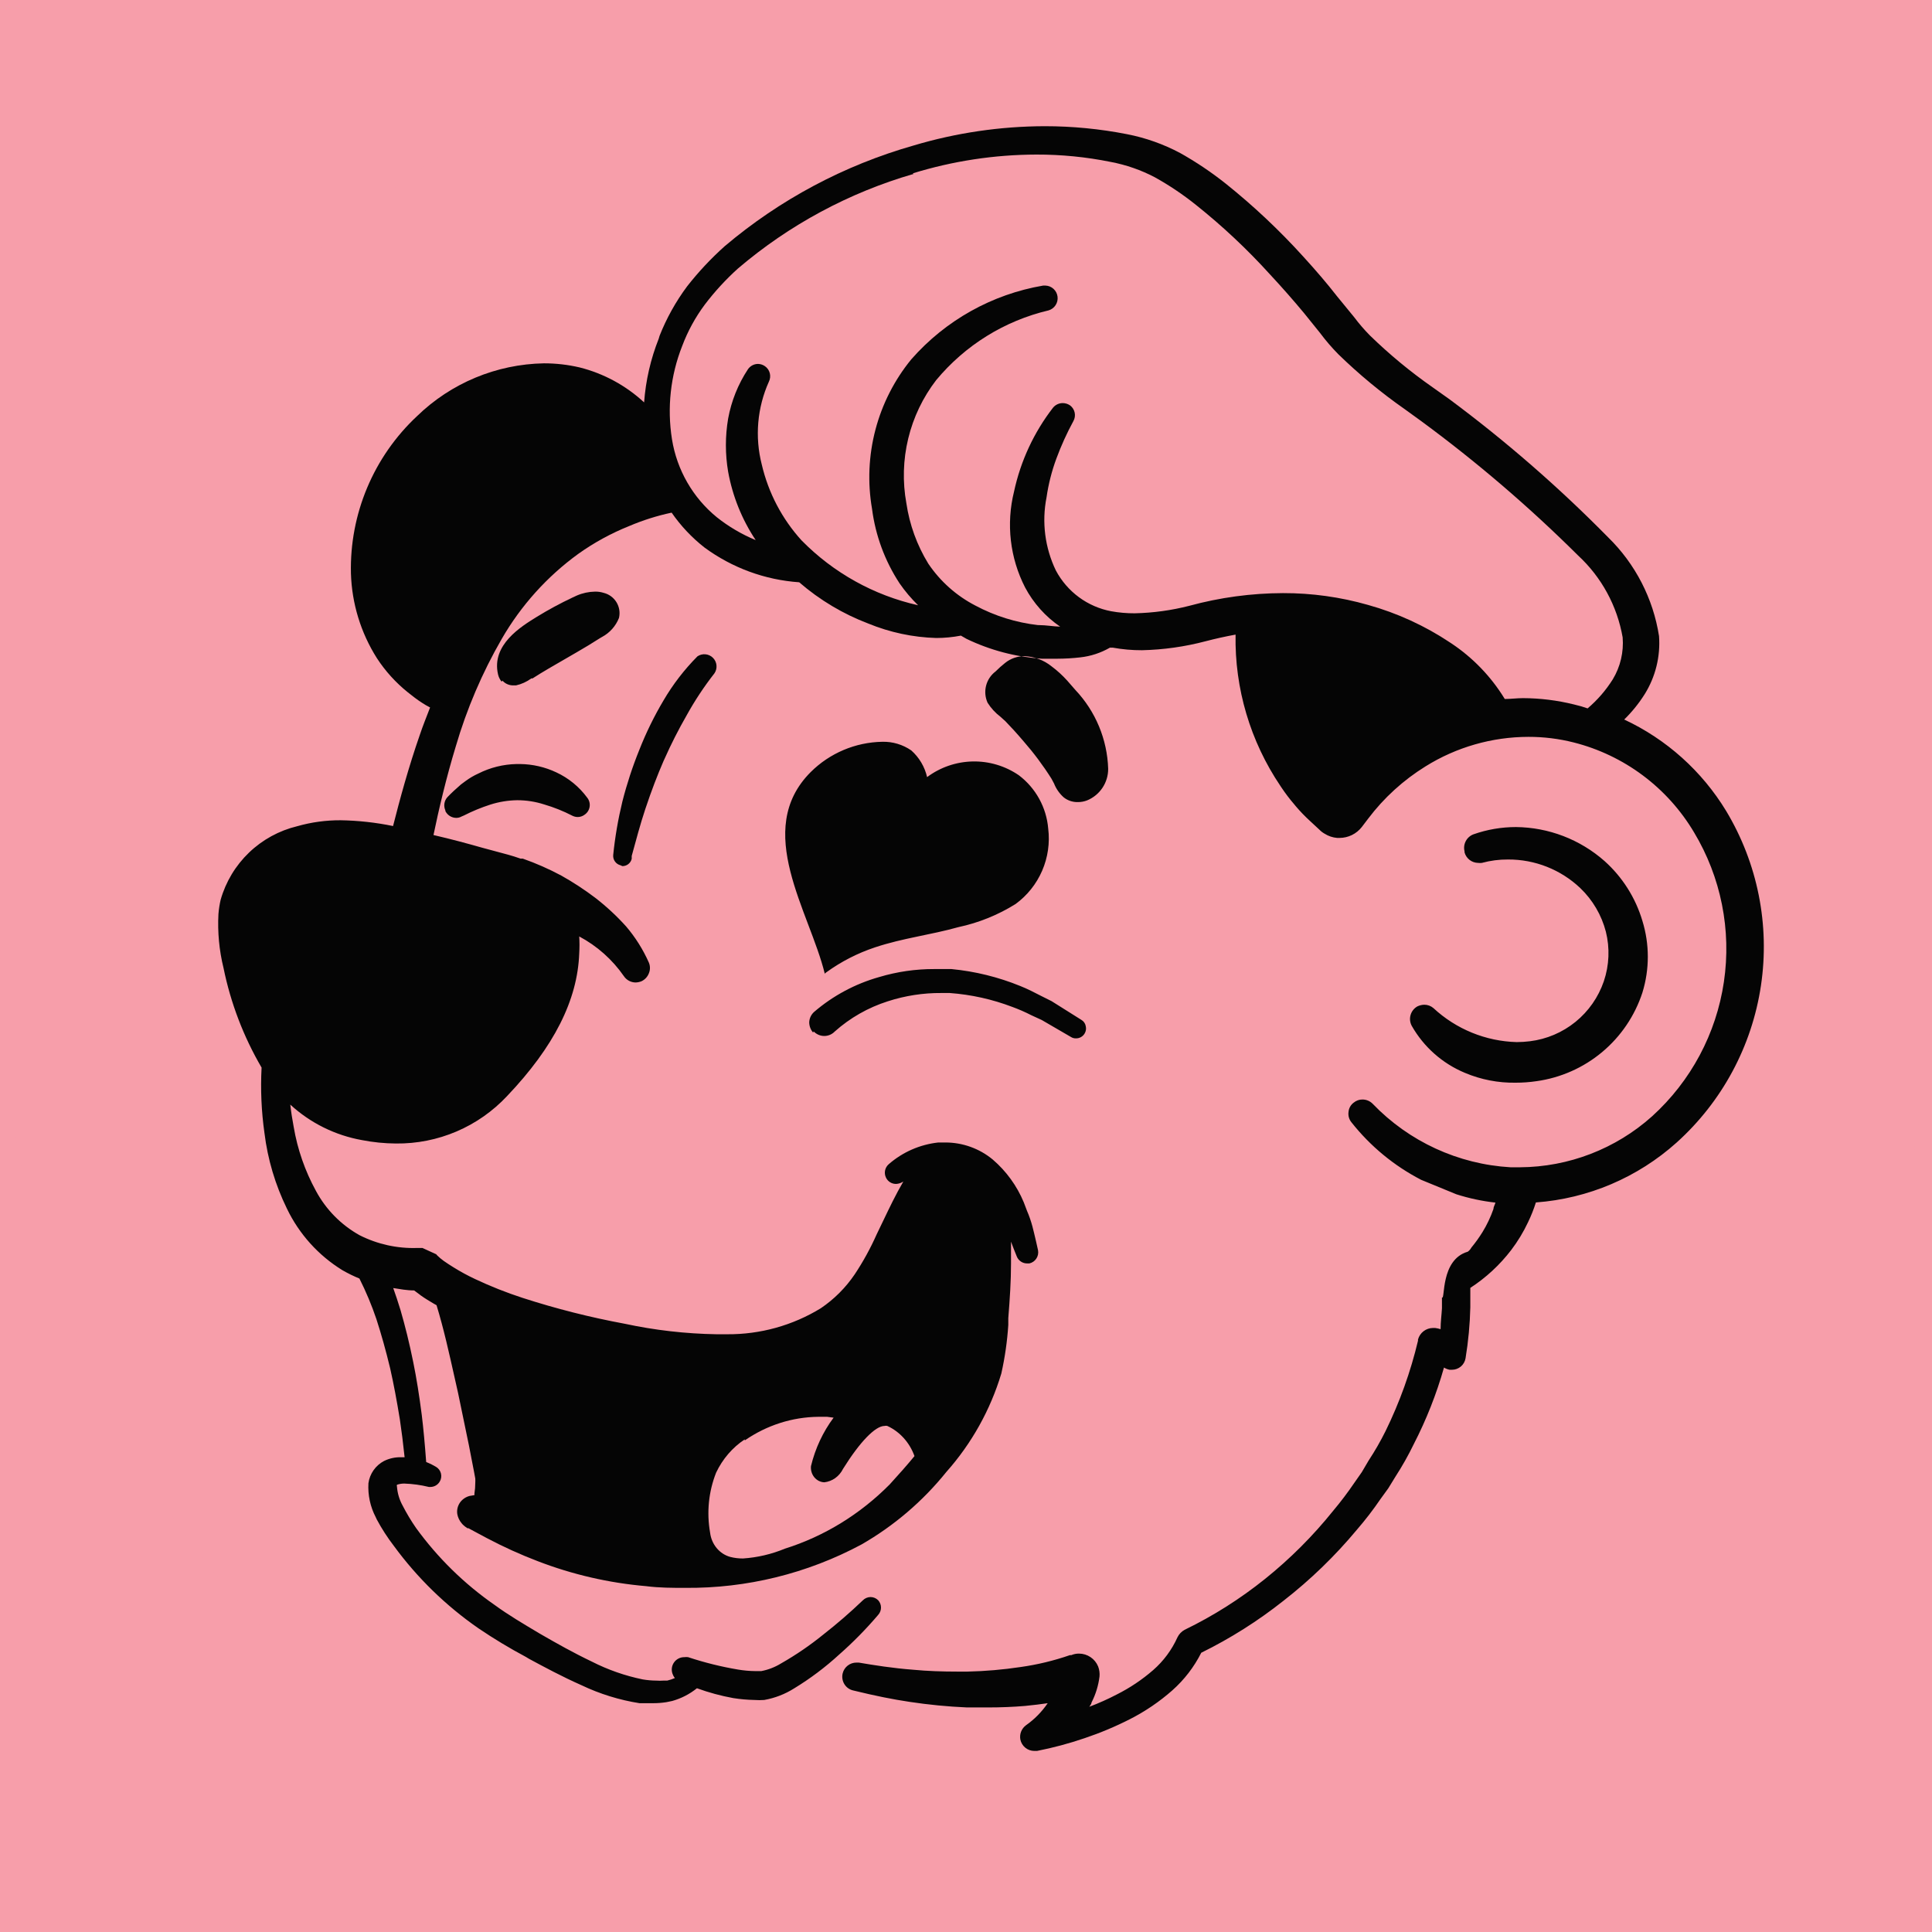 <?xml version="1.0" encoding="UTF-8"?> <svg xmlns="http://www.w3.org/2000/svg" width="500" height="500" viewBox="0 0 500 500" fill="none"><rect width="500" height="500" fill="#F79EAA"></rect><path d="M108.82 149.609C107.904 149.44 107.084 148.92 106.523 148.153C105.962 147.386 105.701 146.428 105.794 145.471C106.269 140.952 107.648 136.583 109.844 132.644C111.933 128.819 114.557 125.333 117.63 122.299C120.747 119.006 124.428 116.34 128.486 114.437C130.303 113.705 132.232 113.316 134.182 113.287C136.453 113.262 138.683 113.923 140.596 115.189C142.509 116.455 144.022 118.271 144.95 120.414C145.25 121.065 145.423 121.772 145.458 122.493C145.493 123.214 145.39 123.935 145.154 124.615C144.919 125.294 144.555 125.919 144.084 126.452C143.614 126.986 143.046 127.418 142.413 127.724C141.709 128.089 140.932 128.278 140.144 128.276C139.133 128.276 138.144 127.977 137.293 127.415C136.441 126.853 135.763 126.051 135.339 125.103V124.782C135.204 124.432 134.96 124.138 134.646 123.947C134.332 123.755 133.965 123.677 133.603 123.724C133.059 123.737 132.52 123.83 132.002 124C128.991 125.206 126.217 126.966 123.815 129.195C121.185 131.426 118.904 134.062 117.052 137.011C115.191 139.774 113.903 142.905 113.27 146.207C113.152 147.138 112.714 147.994 112.036 148.619C111.358 149.243 110.485 149.595 109.576 149.609H108.953H108.82ZM113.759 112.184C109.29 116.641 105.761 122.005 103.395 127.94C101.029 133.874 99.877 140.25 100.01 146.667C100.198 152.874 102.012 158.913 105.26 164.138C106.854 166.688 108.82 168.968 111.09 170.897L112.113 171.632C112.864 172.25 113.651 172.818 114.471 173.333C116.583 168.858 118.945 164.514 121.546 160.322C127.522 150.484 135.435 142.056 144.772 135.586C149.447 132.407 154.464 129.8 159.722 127.816C163.065 126.504 166.502 125.459 170 124.69C168.809 121.925 167.885 119.045 167.241 116.092C165.261 112.135 162.439 108.693 158.986 106.025C155.534 103.358 151.541 101.533 147.308 100.69C145.187 100.228 143.024 99.997 140.856 100C130.634 100.268 120.916 104.638 113.759 112.184" fill="#F79EAA"></path><path d="M326.667 160.557C326.762 173.818 330.632 186.739 337.772 197.63L338.122 198.14C338.958 199.37 339.864 200.546 340.833 201.662L341.402 202.311C342.3 203.425 343.279 204.463 344.331 205.415L345.643 206.667L346.124 205.971C350.829 199.366 356.621 193.715 363.22 189.288C369.379 185.182 376.196 182.308 383.333 180.808C380.282 176.885 376.632 173.533 372.533 170.891C366.52 167.06 360.009 164.187 353.207 162.364C347.499 160.773 341.619 159.978 335.717 160C332.796 160.018 329.878 160.188 326.972 160.51" fill="#F79EAA"></path><circle cx="250" cy="250" r="226.667" fill="#050505"></circle><path d="M210.436 267.232C209.787 266.49 209.428 265.537 209.425 264.551C209.472 263.544 209.914 262.596 210.656 261.913C215.555 257.7 221.317 254.609 227.537 252.857C232.172 251.47 236.986 250.774 241.824 250.791C243.274 250.791 244.681 250.791 246.22 250.791C252.351 251.379 258.364 252.86 264.067 255.187C265.957 255.935 267.716 256.858 269.43 257.737L272.155 259.1L279.848 263.935C280.147 264.105 280.405 264.339 280.602 264.62C280.8 264.902 280.933 265.223 280.991 265.562C281.073 265.888 281.087 266.228 281.034 266.56C280.981 266.893 280.862 267.211 280.684 267.496C280.456 267.874 280.133 268.186 279.748 268.402C279.362 268.618 278.928 268.73 278.486 268.727C278.021 268.747 277.56 268.624 277.167 268.375L269.606 263.979L266.924 262.748C265.33 261.928 263.685 261.209 262.001 260.594C256.798 258.609 251.333 257.394 245.779 256.99H243.669C238.939 256.953 234.233 257.68 229.735 259.144C224.663 260.759 219.99 263.425 216.019 266.968C215.67 267.327 215.253 267.613 214.793 267.809C214.333 268.005 213.837 268.108 213.337 268.111C212.819 268.111 212.307 268.006 211.831 267.802C211.355 267.598 210.925 267.3 210.568 266.924M379.022 220.327C378.801 219.442 378.911 218.505 379.332 217.696C379.753 216.886 380.456 216.258 381.308 215.931C384.852 214.678 388.584 214.039 392.342 214.041C400.784 214.127 408.914 217.248 415.245 222.833C419.882 226.984 423.275 232.341 425.048 238.307C426.921 244.364 426.921 250.845 425.048 256.902C423.084 262.9 419.477 268.227 414.635 272.275C409.793 276.324 403.912 278.933 397.661 279.805C395.886 280.069 394.093 280.201 392.298 280.2C387.772 280.282 383.279 279.414 379.11 277.651C373.298 275.234 368.456 270.95 365.351 265.474C364.891 264.614 364.786 263.609 365.057 262.673C365.328 261.737 365.954 260.943 366.801 260.462C367.364 260.189 367.979 260.039 368.604 260.023C369.475 260.019 370.319 260.332 370.978 260.902C376.851 266.353 384.508 269.478 392.518 269.694C393.664 269.688 394.809 269.615 395.947 269.474C400.269 268.942 404.354 267.204 407.736 264.46C411.117 261.716 413.658 258.076 415.069 253.956C416.471 249.816 416.654 245.361 415.597 241.12C414.477 236.81 412.178 232.898 408.959 229.822C403.916 225.044 397.222 222.399 390.276 222.437C387.99 222.42 385.712 222.716 383.506 223.316C383.185 223.359 382.86 223.359 382.539 223.316C381.736 223.306 380.959 223.034 380.324 222.543C379.689 222.051 379.232 221.366 379.022 220.591M115.263 209.733C115.007 209.172 114.921 208.549 115.015 207.939C115.109 207.33 115.378 206.762 115.79 206.304C116.845 205.205 118.032 204.106 119.307 203.007L120.494 202.128C121.521 201.368 122.627 200.72 123.791 200.193C126.861 198.64 130.242 197.799 133.682 197.732H134.605C137.845 197.769 141.039 198.503 143.969 199.886C147.144 201.362 149.895 203.615 151.969 206.436C152.229 206.762 152.42 207.138 152.528 207.541C152.636 207.944 152.66 208.365 152.598 208.777C152.536 209.19 152.39 209.585 152.168 209.939C151.947 210.292 151.654 210.596 151.31 210.832C150.792 211.228 150.16 211.444 149.508 211.447C149.018 211.44 148.536 211.32 148.101 211.095C145.781 209.899 143.352 208.927 140.847 208.194C138.589 207.465 136.231 207.094 133.858 207.095C131.484 207.129 129.129 207.514 126.868 208.238C124.526 208.994 122.248 209.935 120.054 211.051L119.439 211.315C119.023 211.55 118.553 211.671 118.076 211.667C117.491 211.663 116.918 211.496 116.421 211.186C115.924 210.875 115.523 210.433 115.263 209.908M209.821 199.798C214.75 194.901 221.38 192.098 228.328 191.973C231.008 191.902 233.641 192.688 235.845 194.215C237.891 196.035 239.32 198.447 239.933 201.116C243.344 198.568 247.468 197.152 251.725 197.065C255.982 196.978 260.159 198.226 263.671 200.633C265.837 202.271 267.633 204.347 268.944 206.725C270.254 209.103 271.049 211.731 271.276 214.436C271.733 218.146 271.191 221.911 269.707 225.342C268.224 228.773 265.852 231.746 262.836 233.955C258.297 236.791 253.299 238.814 248.065 239.933C240.68 241.999 233.779 242.747 226.482 245.164C221.97 246.659 217.714 248.838 213.865 251.626C213.865 251.626 213.425 251.89 213.469 252.066C209.557 235.933 194.786 214.832 209.821 199.798M275.277 206.348C274.173 205.357 273.315 204.123 272.771 202.743L272.112 201.512C269.951 198.089 267.526 194.841 264.858 191.797C263.1 189.731 261.605 188.104 260.198 186.654L258.88 185.467C257.573 184.474 256.456 183.252 255.583 181.862C254.958 180.48 254.822 178.925 255.197 177.455C255.573 175.985 256.437 174.687 257.649 173.773C258.423 172.99 259.245 172.256 260.11 171.575C261.538 170.417 263.327 169.794 265.166 169.817C267.718 169.927 270.167 170.852 272.155 172.455C273.621 173.55 274.976 174.787 276.2 176.147L278.31 178.565C283.537 184.098 286.556 191.355 286.794 198.962C286.803 200.713 286.289 202.427 285.318 203.883C284.347 205.34 282.963 206.474 281.343 207.139C280.574 207.441 279.752 207.59 278.925 207.579C277.602 207.61 276.311 207.174 275.277 206.348M160.585 223.932C160.008 223.788 159.502 223.443 159.156 222.96C158.809 222.477 158.646 221.886 158.695 221.294C159.169 216.629 159.963 212.003 161.069 207.447C162.229 202.883 163.698 198.403 165.465 194.039C167.202 189.63 169.289 185.367 171.707 181.291C174.146 177.126 177.1 173.286 180.499 169.861C181.108 169.448 181.843 169.26 182.575 169.33C183.308 169.399 183.993 169.722 184.514 170.243C185.034 170.763 185.357 171.448 185.426 172.181C185.496 172.914 185.308 173.648 184.895 174.257C182.207 177.694 179.796 181.34 177.686 185.159C175.589 188.81 173.682 192.566 171.971 196.413L171.707 196.984C170.169 200.545 168.63 204.501 167.004 209.381C165.685 213.337 164.586 217.514 163.487 221.514V222.261C163.357 222.803 163.048 223.286 162.609 223.629C162.17 223.973 161.627 224.157 161.069 224.152V224.152L160.585 223.932ZM129.813 176.411C129.364 175.86 129.048 175.214 128.89 174.521C127.132 166.872 134.825 162.168 138.957 159.618C141.927 157.796 144.994 156.138 148.145 154.651L149.288 154.123C150.775 153.483 152.372 153.14 153.991 153.112C154.736 153.097 155.478 153.201 156.189 153.42C157.581 153.754 158.785 154.626 159.535 155.846C160.285 157.066 160.52 158.533 160.19 159.926C159.354 162.036 157.796 163.781 155.794 164.85L155.266 165.157C153.288 166.432 151.31 167.619 149.332 168.762L146.298 170.52C143.485 172.147 140.54 173.817 137.814 175.576H137.506C136.326 176.444 134.979 177.057 133.55 177.378H132.891C132.354 177.393 131.819 177.291 131.326 177.078C130.832 176.866 130.391 176.548 130.033 176.147M170.696 86.909C172.5 82.351 174.894 78.05 177.818 74.116C180.755 70.361 184.021 66.874 187.577 63.698C201.81 51.658 218.444 42.786 236.373 37.674C247.414 34.373 258.874 32.686 270.397 32.662C277.54 32.66 284.665 33.352 291.674 34.728C296.478 35.661 301.115 37.305 305.433 39.608C309.566 41.925 313.506 44.571 317.214 47.521C324.389 53.262 331.092 59.569 337.26 66.379C340.513 69.94 343.415 73.325 346.052 76.71C347.503 78.468 348.954 80.271 350.448 82.073C351.701 83.747 353.067 85.333 354.537 86.821C359.571 91.722 364.996 96.207 370.758 100.229L375.154 103.35C389.722 114.176 403.434 126.11 416.168 139.045C423.214 145.923 427.842 154.9 429.356 164.63C429.74 169.891 428.447 175.139 425.664 179.62C424.156 182.019 422.37 184.233 420.345 186.214C431.278 191.322 440.455 199.551 446.721 209.865C454.881 223.429 458.067 239.41 455.733 255.066C453.399 270.723 445.69 285.08 433.928 295.674C423.833 304.738 411.016 310.196 397.485 311.192C396.937 312.939 396.261 314.644 395.463 316.291C394.261 318.859 392.787 321.291 391.067 323.545C388.132 327.375 384.564 330.675 380.517 333.304C380.517 334.974 380.517 336.645 380.517 338.315C380.414 342.735 380.003 347.141 379.286 351.503C379.15 352.338 378.722 353.097 378.077 353.645C377.433 354.193 376.615 354.493 375.769 354.493H375.154C374.64 354.39 374.149 354.197 373.703 353.921C371.761 360.774 369.139 367.415 365.878 373.747C364.483 376.625 362.912 379.414 361.174 382.099L359.284 385.177L357.306 387.902C355.412 390.687 353.358 393.358 351.152 395.903C345.501 402.693 339.133 408.854 332.161 414.278C325.567 419.506 318.435 424.015 310.884 427.73C309.019 431.43 306.469 434.741 303.367 437.489C300.07 440.393 296.422 442.874 292.509 444.874C288.696 446.821 284.743 448.481 280.684 449.842C276.66 451.217 272.548 452.319 268.375 453.139H267.672C266.824 453.136 266.003 452.842 265.347 452.306C264.69 451.769 264.239 451.023 264.067 450.193C263.938 449.504 264.005 448.792 264.262 448.139C264.518 447.486 264.954 446.918 265.518 446.501C267.724 444.952 269.63 443.015 271.144 440.786C269.386 441.05 267.496 441.27 265.342 441.489C262.265 441.753 259.011 441.885 255.67 441.885H250.263C245.274 441.669 240.299 441.185 235.361 440.434C230.965 439.775 226.569 438.896 220.811 437.489C220.34 437.384 219.895 437.186 219.503 436.907C219.11 436.628 218.778 436.273 218.525 435.862C218.269 435.446 218.098 434.983 218.023 434.5C217.947 434.017 217.968 433.524 218.085 433.049C218.282 432.255 218.74 431.55 219.386 431.048C220.032 430.546 220.827 430.275 221.646 430.279H222.261C226.13 430.939 231.053 431.73 236.329 432.126C239.977 432.477 243.846 432.609 247.846 432.609H250.351C254.973 432.508 259.584 432.112 264.155 431.422C268.494 430.811 272.763 429.78 276.903 428.345H277.255C277.88 428.079 278.554 427.945 279.233 427.95C280.3 427.95 281.342 428.267 282.227 428.863C283.112 429.458 283.799 430.303 284.201 431.291C284.514 432.117 284.634 433.004 284.552 433.884C284.262 436.23 283.563 438.506 282.486 440.61C282.486 440.962 282.135 441.357 281.915 441.709C284.366 440.786 286.759 439.714 289.08 438.5C292.451 436.802 295.596 434.69 298.444 432.214C301.125 429.871 303.269 426.977 304.73 423.729C305.13 422.909 305.775 422.233 306.576 421.795C313.995 418.195 320.984 413.771 327.413 408.607C333.895 403.401 339.791 397.505 344.997 391.023C346.983 388.659 348.847 386.194 350.58 383.638L352.426 381L354.185 378.011C355.802 375.552 357.27 372.997 358.581 370.362C362.238 362.902 365.054 355.058 366.977 346.976V346.668C367.208 345.816 367.71 345.062 368.408 344.522C369.107 343.983 369.963 343.686 370.846 343.679H371.417C371.893 343.746 372.363 343.849 372.824 343.986C372.824 342.052 373.088 340.25 373.176 338.579C373.176 337.656 373.176 336.689 373.176 335.766C374.055 336.645 372.692 326.007 379.857 323.94C380.241 323.663 380.557 323.303 380.781 322.885C381.84 321.606 382.809 320.255 383.682 318.841C384.827 316.968 385.77 314.979 386.495 312.907C386.495 312.379 386.847 311.852 387.023 311.236C383.59 310.853 380.203 310.131 376.912 309.082L367.812 305.345C360.797 301.721 354.637 296.641 349.745 290.443C349.442 290.072 349.219 289.642 349.091 289.18C348.962 288.719 348.931 288.236 348.998 287.762C349.038 287.284 349.181 286.822 349.416 286.404C349.651 285.987 349.973 285.625 350.36 285.344C350.991 284.824 351.785 284.544 352.602 284.552C353.093 284.551 353.579 284.648 354.032 284.836C354.485 285.025 354.895 285.302 355.24 285.651C364.64 295.436 377.389 301.309 390.935 302.092H393.353C405.982 302.021 418.147 297.33 427.554 288.904C437.595 279.805 444.166 267.503 446.146 254.099C448.127 240.694 445.393 227.017 438.412 215.403C435.009 209.671 430.507 204.666 425.167 200.676C419.826 196.685 413.751 193.788 407.289 192.149C403.452 191.177 399.509 190.69 395.551 190.698C386.131 190.711 376.903 193.361 368.911 198.347C363.183 201.894 358.161 206.469 354.097 211.843L352.426 214.041C351.742 214.915 350.868 215.622 349.87 216.109C348.873 216.596 347.778 216.851 346.668 216.854H346.052C344.895 216.757 343.779 216.38 342.799 215.755C342.295 215.473 341.836 215.117 341.436 214.7L339.019 212.458C337.725 211.275 336.506 210.012 335.37 208.678L334.974 208.194C333.771 206.799 332.655 205.331 331.633 203.798L331.37 203.402C323.568 191.849 319.516 178.173 319.764 164.234C317.127 164.718 314.533 165.289 312.027 165.949C306.643 167.37 301.11 168.152 295.542 168.278C293.022 168.287 290.506 168.066 288.025 167.619H287.234C284.885 168.974 282.28 169.828 279.585 170.125C277.6 170.354 275.604 170.471 273.606 170.476C272.288 170.476 270.925 170.476 269.606 170.476C262.846 170.019 256.236 168.273 250.132 165.333L248.681 164.498C246.581 164.905 244.446 165.111 242.307 165.113C236.268 164.938 230.311 163.672 224.723 161.377C218.179 158.893 212.123 155.277 206.831 150.694C197.965 150.08 189.457 146.954 182.302 141.683C179.037 139.122 176.177 136.084 173.817 132.671C170.051 133.472 166.37 134.635 162.827 136.144C158.16 138.013 153.733 140.434 149.639 143.353C141.577 149.212 134.837 156.701 129.857 165.333C124.786 174.113 120.786 183.47 117.944 193.204C115.482 201.292 113.549 209.513 112.186 216.107C116.933 217.206 120.978 218.305 124.846 219.404L128.275 220.327C130.429 220.899 132.671 221.47 134.737 222.217H135.308C138.742 223.425 142.078 224.894 145.287 226.613C148.346 228.33 151.283 230.254 154.079 232.372C156.945 234.593 159.608 237.064 162.036 239.757C164.441 242.578 166.425 245.732 167.927 249.121C168.112 249.559 168.207 250.03 168.207 250.505C168.207 250.981 168.112 251.452 167.927 251.89C167.578 252.806 166.883 253.548 165.993 253.956C165.516 254.145 165.01 254.249 164.498 254.264C163.898 254.26 163.308 254.109 162.78 253.826C162.251 253.542 161.8 253.135 161.465 252.637C158.485 248.337 154.521 244.81 149.903 242.351C149.994 243.815 149.994 245.283 149.903 246.747C149.464 258.792 143.397 270.881 131.22 283.673C127.542 287.601 123.085 290.719 118.136 292.831C113.186 294.943 107.851 296.001 102.47 295.938C99.519 295.919 96.575 295.625 93.678 295.059C86.747 293.821 80.313 290.634 75.127 285.871C75.347 287.849 75.655 289.784 76.006 291.63C76.987 297.437 78.934 303.039 81.765 308.203C84.358 313.028 88.278 317.01 93.063 319.676C97.675 322.009 102.8 323.143 107.965 322.973H109.328L112.889 324.6L113.153 324.908C113.675 325.416 114.233 325.886 114.823 326.314C115.659 326.886 116.494 327.457 117.373 327.985C119.172 329.106 121.036 330.119 122.956 331.018C126.952 332.902 131.063 334.532 135.265 335.898C143.903 338.693 152.713 340.925 161.641 342.58C169.475 344.263 177.455 345.176 185.467 345.305H188.192C196.736 345.368 205.126 343.038 212.414 338.579C215.879 336.237 218.864 333.252 221.206 329.787C223.384 326.51 225.281 323.054 226.877 319.457L228.592 315.896C230.174 312.599 231.8 309.17 233.779 305.785L233.295 306.049C232.854 306.259 232.376 306.379 231.889 306.4C231.346 306.403 230.815 306.252 230.355 305.964C229.896 305.676 229.528 305.263 229.295 304.774C229.012 304.199 228.927 303.546 229.055 302.918C229.182 302.289 229.514 301.721 229.998 301.301C233.601 298.157 238.081 296.194 242.835 295.674H244.724C249.17 295.687 253.473 297.24 256.901 300.07C260.414 303.082 263.169 306.876 264.946 311.148L265.781 313.346C266.349 314.658 266.819 316.01 267.188 317.39L267.628 319.149C267.98 320.643 268.331 322.094 268.639 323.545C268.783 324.296 268.63 325.073 268.212 325.713C267.793 326.353 267.143 326.805 266.397 326.974H265.825C265.249 326.979 264.684 326.81 264.205 326.488C263.727 326.166 263.357 325.707 263.144 325.171C262.572 323.853 262.133 322.578 261.649 321.347V326.974C261.649 331.589 261.342 336.161 260.946 341.129V342.887C260.672 347.118 260.07 351.322 259.143 355.46C256.307 364.894 251.447 373.595 244.901 380.956C238.807 388.528 231.352 394.894 222.921 399.727C208.907 407.231 193.23 411.086 177.334 410.937C173.993 410.937 170.608 410.937 167.223 410.497C157.617 409.675 148.175 407.499 139.177 404.035C134.663 402.313 130.259 400.316 125.989 398.057L122.868 396.386L121.241 395.507H120.978C120.552 395.241 120.154 394.931 119.791 394.584L119.483 394.232C118.895 393.541 118.501 392.707 118.34 391.815C118.242 391.134 118.315 390.44 118.553 389.796C118.791 389.151 119.186 388.576 119.703 388.122C120.219 387.662 120.837 387.331 121.505 387.155L122.78 386.935C122.8 386.804 122.8 386.671 122.78 386.539C122.927 385.624 123.001 384.697 123 383.77C123.026 383.389 123.026 383.007 123 382.627L122.692 380.956L121.373 374.143L118.56 360.559L117.681 356.647C116.274 350.36 114.823 343.81 112.977 337.788L112.273 337.392C111.174 336.733 110.031 336.073 108.932 335.282L108.537 334.974L107.174 333.963C105.284 333.963 103.482 333.612 101.767 333.348C102.383 335.062 102.998 336.909 103.657 339.063C104.844 343.151 105.943 347.547 106.954 352.558C107.79 356.647 108.493 361.087 109.152 366.186C109.592 369.791 109.944 373.659 110.295 378.363C111.164 378.702 112.002 379.114 112.801 379.594C113.121 379.776 113.402 380.02 113.627 380.312C113.851 380.604 114.016 380.937 114.11 381.294C114.204 381.65 114.226 382.021 114.175 382.386C114.124 382.751 114.001 383.102 113.812 383.418C113.567 383.843 113.215 384.197 112.791 384.443C112.366 384.69 111.885 384.822 111.394 384.825V384.825H110.999C108.911 384.31 106.774 384.015 104.624 383.946C103.981 383.941 103.343 384.045 102.734 384.253C102.677 384.41 102.677 384.581 102.734 384.737C102.863 386.449 103.358 388.112 104.185 389.617C105.215 391.624 106.375 393.563 107.658 395.419C113.262 403.15 120.128 409.882 127.967 415.333C131.572 417.971 135.396 420.213 139.441 422.63L140.276 423.114C144.012 425.268 148.452 427.774 153.156 430.016C157.325 432.139 161.761 433.691 166.344 434.632C167.506 434.828 168.683 434.931 169.861 434.939C170.461 434.983 171.063 434.983 171.663 434.939H172.674C173.352 434.779 174.014 434.559 174.653 434.28C174.405 433.979 174.211 433.636 174.081 433.269C173.886 432.778 173.814 432.246 173.873 431.721C173.933 431.196 174.121 430.694 174.421 430.259C174.721 429.824 175.124 429.47 175.594 429.228C176.064 428.986 176.586 428.864 177.114 428.873C177.435 428.83 177.761 428.83 178.082 428.873C182.301 430.271 186.622 431.344 191.006 432.082C192.458 432.328 193.928 432.46 195.402 432.477H197.028C198.833 432.131 200.561 431.461 202.128 430.499C205.992 428.301 209.668 425.787 213.118 422.982C216.647 420.223 220.036 417.288 223.272 414.19C223.534 413.917 223.848 413.699 224.195 413.548C224.542 413.397 224.916 413.316 225.295 413.311C226.038 413.317 226.749 413.617 227.273 414.146C227.742 414.664 228.002 415.338 228.002 416.036C228.002 416.735 227.742 417.409 227.273 417.927C224.168 421.579 220.804 425.002 217.206 428.169C213.605 431.476 209.689 434.42 205.513 436.961C203.152 438.45 200.524 439.465 197.776 439.951C196.942 440.014 196.104 440.014 195.27 439.951C193.429 439.916 191.593 439.755 189.775 439.467C186.572 438.885 183.425 438.032 180.367 436.917C178.475 438.442 176.291 439.564 173.949 440.214L172.455 440.522C171.291 440.704 170.115 440.792 168.938 440.786C167.795 440.786 166.652 440.786 165.509 440.786C160.3 439.964 155.236 438.395 150.475 436.126C145.507 433.928 140.848 431.422 136.935 429.312L136.056 428.785C131.871 426.552 127.807 424.102 123.879 421.444C115.409 415.584 107.98 408.347 101.899 400.035C100.251 397.886 98.781 395.608 97.503 393.221L97.239 392.65C95.826 389.944 95.172 386.905 95.349 383.858C95.516 382.645 95.971 381.49 96.674 380.489C97.378 379.487 98.31 378.668 99.393 378.099C100.759 377.427 102.267 377.096 103.789 377.132H104.712C104.317 373.351 103.921 370.274 103.481 367.329C102.69 362.493 101.899 358.229 100.976 354.141C99.833 349.393 98.69 345.349 97.415 341.393C96.196 337.792 94.727 334.282 93.019 330.886C91.508 330.265 90.039 329.546 88.623 328.732C82.399 324.903 77.409 319.363 74.248 312.775C71.244 306.636 69.282 300.04 68.445 293.257C67.649 287.638 67.399 281.955 67.698 276.288C63.027 268.298 59.7 259.596 57.851 250.527C56.725 245.958 56.281 241.247 56.532 236.548C56.633 235.305 56.824 234.071 57.104 232.856C58.426 228.211 60.958 224.001 64.442 220.656C67.925 217.312 72.235 214.953 76.93 213.821C80.59 212.779 84.378 212.261 88.183 212.282C92.733 212.359 97.266 212.859 101.723 213.777C103.438 207.007 105.723 198.567 108.669 190.126C109.416 187.885 110.295 185.731 111.306 183.093L110.251 182.522C108.945 181.748 107.696 180.882 106.515 179.928L105.504 179.137C102.404 176.644 99.718 173.677 97.547 170.345C93.37 163.756 91.046 156.163 90.821 148.365C90.647 140.765 92.082 133.214 95.028 126.207C97.975 119.199 102.369 112.893 107.921 107.702C116.733 99.138 128.474 94.25 140.76 94.03C143.867 94.026 146.965 94.38 149.991 95.085C156.232 96.652 161.977 99.767 166.696 104.141C167.11 98.486 168.385 92.927 170.476 87.656M0 250C0 299.445 14.662 347.78 42.132 388.893C69.603 430.005 108.648 462.048 154.329 480.97C200.011 499.892 250.277 504.843 298.772 495.196C347.268 485.55 391.813 461.74 426.777 426.777C461.74 391.813 485.55 347.268 495.196 298.772C504.842 250.277 499.892 200.011 480.97 154.329C462.048 108.648 430.005 69.603 388.892 42.133C347.78 14.662 299.445 0 250 0C183.717 0.07 120.169 26.431 73.3 73.3C26.431 120.169 0.07 183.717 0 250" fill="#F79EAA"></path><path d="M236.464 45.002C219.755 49.836 204.256 58.179 190.991 69.481C187.846 72.319 184.972 75.446 182.407 78.822C179.963 82.097 177.992 85.704 176.552 89.534C173.52 97.204 172.608 105.554 173.91 113.703C175.185 121.616 179.305 128.784 185.488 133.844C188.556 136.285 191.949 138.282 195.569 139.776C192.009 134.428 189.582 128.401 188.438 122.069C187.668 117.528 187.668 112.888 188.438 108.347C189.268 103.795 191.005 99.459 193.544 95.598C193.834 95.162 194.227 94.804 194.688 94.557C195.148 94.31 195.663 94.181 196.185 94.182C196.816 94.196 197.428 94.396 197.946 94.757C198.57 95.182 199.021 95.819 199.215 96.551C199.409 97.283 199.334 98.061 199.003 98.741C195.962 105.49 195.309 113.081 197.154 120.254C198.864 127.569 202.41 134.32 207.454 139.864C215.697 148.25 226.164 154.074 237.608 156.641C235.829 154.914 234.222 153.017 232.81 150.975C229.003 145.171 226.564 138.57 225.679 131.675C224.505 124.87 224.806 117.891 226.561 111.214C228.316 104.537 231.484 98.32 235.848 92.987C244.715 82.89 256.756 76.156 269.964 73.908H270.58C271.354 73.936 272.092 74.241 272.662 74.767C273.233 75.293 273.599 76.005 273.694 76.778C273.79 77.55 273.608 78.332 273.183 78.982C272.757 79.632 272.115 80.109 271.372 80.327C259.981 83.013 249.769 89.352 242.275 98.387C238.837 102.858 236.374 108.006 235.047 113.498C233.719 118.989 233.557 124.7 234.571 130.259C235.39 135.801 237.323 141.117 240.25 145.884C243.346 150.47 247.539 154.199 252.444 156.729C257.481 159.418 262.976 161.13 268.643 161.776H268.907C270.712 161.776 272.561 162.13 274.366 162.174C270.573 159.581 267.462 156.103 265.297 152.037C261.373 144.385 260.356 135.556 262.436 127.204C264.136 119.305 267.581 111.892 272.517 105.514C272.822 105.141 273.205 104.841 273.638 104.634C274.072 104.427 274.546 104.32 275.026 104.319C275.719 104.321 276.396 104.537 276.963 104.938C277.561 105.397 277.974 106.056 278.128 106.796C278.282 107.536 278.165 108.306 277.799 108.967C276.101 112.087 274.63 115.327 273.397 118.661C272.193 121.909 271.337 125.278 270.844 128.709C269.574 135.121 270.425 141.774 273.265 147.655C274.715 150.375 276.752 152.734 279.228 154.558C281.704 156.381 284.556 157.622 287.572 158.19C289.577 158.552 291.61 158.73 293.647 158.721C298.43 158.618 303.186 157.965 307.821 156.774C315.715 154.624 323.855 153.523 332.033 153.498C339.475 153.48 346.884 154.508 354.043 156.553C361.614 158.662 368.805 161.964 375.349 166.335C381.06 170.08 385.872 175.055 389.436 180.899C391.021 180.899 392.605 180.677 394.146 180.677C398.597 180.694 403.03 181.244 407.352 182.315C408.544 182.587 409.72 182.927 410.874 183.333C413.414 181.173 415.611 178.635 417.389 175.808C419.353 172.553 420.246 168.758 419.942 164.963C418.524 156.811 414.47 149.358 408.409 143.76C395.777 131.204 382.241 119.605 367.91 109.055L363.508 105.868C357.43 101.617 351.704 96.88 346.384 91.703C344.673 89.972 343.084 88.123 341.629 86.17L337.491 81.035C334.806 77.803 331.857 74.439 328.687 71.031C322.783 64.514 316.365 58.489 309.494 53.014C306.162 50.346 302.613 47.962 298.885 45.888C295.287 43.998 291.43 42.656 287.44 41.904C281.107 40.622 274.663 39.984 268.203 40C257.355 40.028 246.571 41.669 236.2 44.87" fill="#F79EAA"></path><path d="M192.742 372.51C189.571 374.602 187.006 377.581 185.33 381.119C183.39 386.021 182.849 391.418 183.772 396.642C183.947 398.124 184.538 399.516 185.469 400.638C186.401 401.759 187.629 402.559 188.994 402.932C190.07 403.205 191.172 403.339 192.279 403.333C196.003 403.086 199.669 402.229 203.144 400.79C213.301 397.597 222.596 391.894 230.265 384.152C232.624 381.565 234.73 379.201 236.667 376.837C236.046 375.104 235.104 373.521 233.896 372.18C232.688 370.839 231.239 369.768 229.634 369.031C229.399 368.968 229.153 368.968 228.918 369.031C226.518 369.031 222.516 373.179 218.179 380.138C217.705 381.096 217.015 381.915 216.17 382.522C215.325 383.129 214.351 383.505 213.336 383.617C212.842 383.602 212.358 383.478 211.912 383.255C211.466 383.032 211.069 382.713 210.745 382.32C210.42 381.926 210.176 381.466 210.028 380.967C209.88 380.469 209.83 379.944 209.882 379.424C210.982 374.857 212.976 370.586 215.736 366.89L214.052 366.667H211.819C205.039 366.73 198.419 368.851 192.742 372.778" fill="#F79EAA"></path></svg> 
